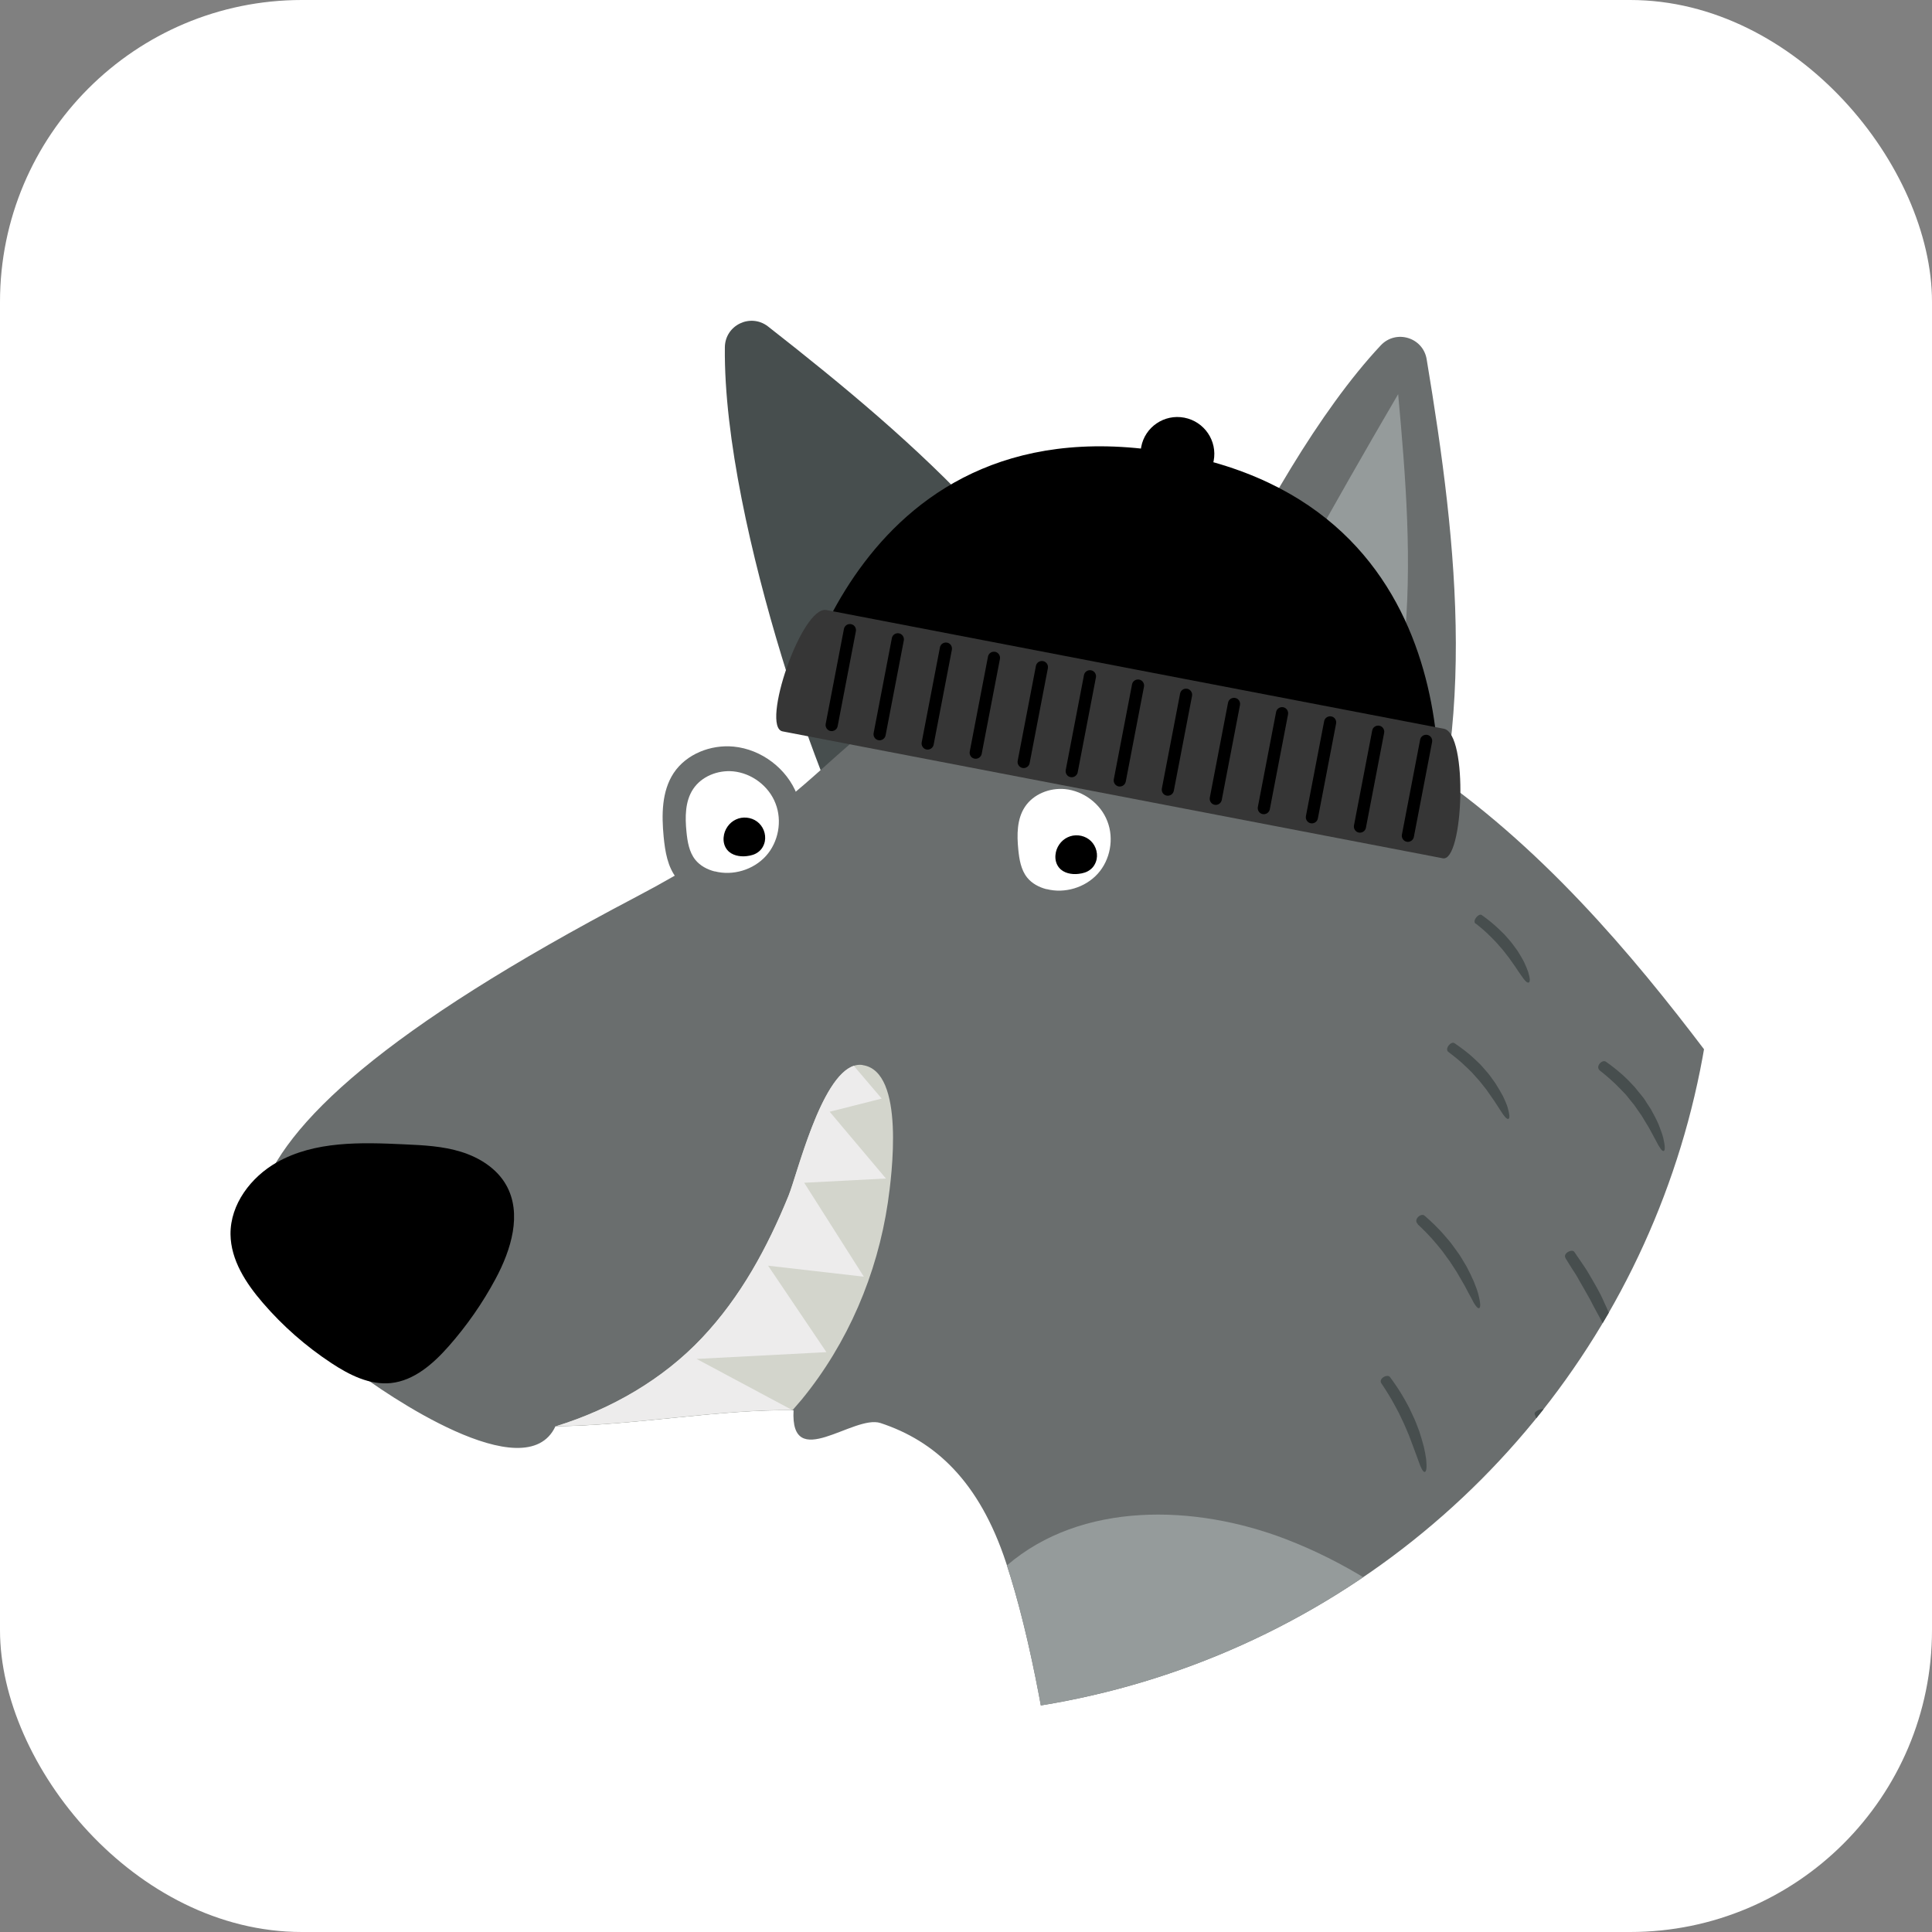 <?xml version="1.0" encoding="UTF-8"?> <svg xmlns="http://www.w3.org/2000/svg" xmlns:xlink="http://www.w3.org/1999/xlink" id="_Слой_1" data-name="Слой 1" viewBox="0 0 160 160"><rect x="0" y="0" width="160" height="160" fill="#808080" stroke="none"/><defs><style> .cls-1 { fill: #6a6e6e; } .cls-2 { fill: #fff; } .cls-3 { fill: #edecec; } .cls-4 { fill: none; } .cls-5 { fill: #363636; } .cls-6 { fill: #585d5d; } .cls-7 { fill: #959b9b; } .cls-8 { fill: #474e4e; } .cls-9 { clip-path: url(#clippath); } .cls-10 { fill: #d3d5cc; } </style><clipPath id="clippath"><circle class="cls-4" cx="75.51" cy="75.51" r="66.59"></circle></clipPath></defs><rect class="cls-2" x="0" width="160" height="160" rx="25" ry="25"></rect><g class="cls-9"><g><path class="cls-5" d="M39.32,99.79c-1.27-.9-4.67-.86-5.67.58-.81,1.17-.65,2.56-.61,3.92.05,1.95.16,3.91.12,5.86-.04,1.77-1.41,2.92-3.18,2.06-.75-.37-1.19-1.16-1.5-1.89-.69-1.64-.59-3.78-.76-5.52-.22-2.18-.86-5.5-3.89-4.51-2.1.68-3.41,3.29-1.61,5.08,1.32,1.32,3.45.43,4.69-.66.05.73.06,1.41.11,1.91.17,1.72.08,4.13,1.49,5.4,1.07.97,2.33,1.14,3.67.69,1.25-.43,1.73-1.6,1.86-2.82.16-1.62.05-3.33-.05-5.01,1.24.86,2.86,1.01,4.28.28,2.03-1.04,3.35-3.75,1.07-5.35h0Z"></path><g><path class="cls-8" d="M70.52,69.07c-1.3-.5-10.66-25.38-10.49-40.31.02-1.84,2.13-2.85,3.58-1.72,12.39,9.7,24.73,20.42,29.91,35.14-6.43,2.18-21.82,7.35-23,6.89h0Z"></path><path class="cls-6" d="M146.09,212.11c.06,1.39-.81,2.78-2.09,3.33,8.7,13.3,25.96,21.02,41.32,16.9-1.09-.33-1.81-1.66-2.9-1.99,7.2.07,15.64-2.8,19.48-12.75-1.25.09-3.63-.41-4.87-.32,11.63-5.32,22.45-19.22,20.69-39.56-.51,1.87-2.89,5.02-4.82,5.1,5.38-9.81,8.05-30.39,1.22-43.94-.59,2.37-1.18,4.73-1.77,7.1-2.66-10.31-10.94-18.98-21.11-22.11,3.25,6.13,4.39,34.96,2.93,44.37-1.27-2.13-3.3-3.78-5.63-4.61,4.15,15.54-1.45,34.02-14.62,43.25.42-1.77-.05-4.22.37-5.99-4.14,10.54-17.92,16.03-28.18,11.22h0Z"></path><path class="cls-1" d="M92.47,239.13c.32,6.51,16.41,8.07,32.5,6.86,16.09-1.21,32.17-5.25,32.47-9.84,1.6-26.62,3.84-53.28,2.66-79.73-1.05-23.45-3.41-48.95-18.87-69.38-11.97-15.8-30.98-37.1-59.6-30.96-12.63,2.71-10.62,8.57-28.99,18.22-41.65,21.88-33.48,31.29-23.34,39.14,2.55,1.97,14.23,10,16.7,4.68,6.69-.08,13.59-1.42,19.72-1.33-.29,5.2,4.98.33,7.2,1.06,4.5,1.48,8.17,4.8,10.4,11.57,8.33,25.24,7.95,87.26,9.15,109.74.32,6.51-.38-7.18,0,0h0Z"></path><path class="cls-1" d="M94.84,65.41c-.62-1.25,9.3-25.92,19.51-36.81,1.26-1.34,3.5-.66,3.8,1.15,2.58,15.53,4.43,31.76-1.7,46.12-6.21-2.74-21.05-9.33-21.61-10.47h0Z"></path><path class="cls-10" d="M71.44,88.2c-3.14-.47-5.36,8.93-6.14,10.84-1.75,4.29-3.96,8.37-7.16,11.76-3.24,3.44-7.51,5.9-12.06,7.31,6.64-.09,13.47-1.41,19.56-1.33.25-.29.5-.58.75-.87,3.82-4.66,6.26-10.38,7.14-16.33.32-2.2,1.45-10.85-2.08-11.37h0Z"></path><path class="cls-3" d="M70.73,88.26c-2.76.88-4.71,9.01-5.43,10.77-1.75,4.29-3.96,8.37-7.16,11.76-3.24,3.44-7.51,5.9-12.06,7.31,6.63-.09,13.45-1.4,19.52-1.33l-7.91-4.23,10.75-.56-4.83-7.16,7.93.91-4.94-7.78,6.77-.35-4.66-5.53,4.31-1.09-2.3-2.7Z"></path><path class="cls-1" d="M58.47,74.2c2.24.58,4.78-.17,6.33-1.89,1.55-1.72,2.04-4.33,1.21-6.49-.83-2.16-2.95-3.77-5.26-3.99-1.89-.18-3.91.61-4.96,2.19-1,1.52-1,3.47-.83,5.27.12,1.22.32,2.51,1.1,3.47.6.74,1.49,1.21,2.41,1.45h0Z"></path><path class="cls-2" d="M59.19,72.16c1.5.39,3.2-.12,4.24-1.27,1.04-1.15,1.36-2.9.8-4.34-.55-1.45-1.97-2.52-3.51-2.67-1.27-.12-2.62.41-3.32,1.47-.67,1.01-.67,2.32-.55,3.53.08.82.22,1.68.73,2.32.4.5.99.81,1.61.97h0Z"></path><path d="M59.93,69.32c-.04.38.05.77.3,1.07.37.45,1.03.58,1.61.51.35-.04.69-.13.97-.35.28-.21.46-.53.53-.87.12-.61-.14-1.27-.64-1.64-.5-.37-1.2-.44-1.76-.17-.56.26-.96.84-1.01,1.46h0Z"></path><path class="cls-2" d="M86.67,73.63c1.5.39,3.2-.12,4.24-1.27,1.04-1.15,1.36-2.9.8-4.34-.55-1.45-1.97-2.52-3.51-2.67-1.27-.12-2.62.41-3.32,1.47-.67,1.01-.67,2.32-.55,3.53.08.82.22,1.68.73,2.32.4.5.99.81,1.61.97h0Z"></path><path d="M87.41,70.79c-.04.38.05.77.3,1.07.37.45,1.03.58,1.61.51.35-.04.69-.13.97-.35.28-.21.46-.53.53-.87.12-.61-.14-1.27-.64-1.64-.5-.37-1.2-.44-1.76-.17-.56.26-.96.84-1.01,1.46h0Z"></path><path class="cls-7" d="M102.11,62.73c-1.22-1.79-2.86-.18-1.85-2.09,4.96-9.45,10.14-18.79,15.53-28,.63,6.94,1.19,13.94.48,20.87-.71,6.93-.15,9.84-4.32,15.42-2.59-1.51-5.18-3.02-7.77-4.53-.77-.45-1.57-.92-2.08-1.66h0Z"></path><path class="cls-7" d="M134.4,206.36c3.86-9.36,4.63-19.76,3.69-29.85-.95-10.2-3.66-20.35-8.9-29.16-5.24-8.81-13.13-16.2-22.69-19.88-7.59-2.92-16.96-3.12-23.11,2.17,7.09,21.83,7.82,70.48,8.64,97.94,6.81,2.91,14.96,2.89,21.9.11,9.4-3.76,16.61-11.98,20.47-21.34h0Z"></path><path d="M33.5,94.77c-3.6-.17-7.43-.29-10.57,1.49-2.15,1.22-3.86,3.47-3.84,5.95.02,2.14,1.28,4.07,2.68,5.69,1.65,1.92,3.57,3.6,5.68,4.99,1.47.97,3.16,1.83,4.92,1.65,1.92-.2,3.5-1.59,4.78-3.04,1.51-1.71,2.82-3.59,3.89-5.59,1.29-2.4,2.22-5.4.88-7.77-.78-1.38-2.22-2.28-3.73-2.75-1.51-.47-3.11-.55-4.69-.62h0Z"></path><path class="cls-8" d="M122.2,76.5c-.3-.25.27-.9.51-.72.38.27.93.68,1.46,1.2.13.13.27.27.41.4.13.15.26.3.39.44.26.29.48.62.71.93.2.32.39.63.54.93.14.3.26.58.34.82.15.5.18.82.04.87-.14.05-.36-.19-.62-.59-.14-.2-.31-.43-.47-.69-.19-.26-.38-.53-.58-.82-.23-.27-.43-.58-.68-.84-.12-.14-.24-.27-.36-.41-.12-.13-.25-.25-.37-.38-.48-.49-.97-.89-1.31-1.16h0Z"></path><path class="cls-8" d="M119.96,87.13c-.36-.27.21-.93.49-.74.44.3,1.07.74,1.68,1.32.15.15.31.3.47.45.15.16.29.33.44.5.3.32.55.7.8,1.05.23.36.44.72.62,1.05.16.34.3.65.39.93.16.56.21.92.07.97-.14.05-.37-.23-.66-.7-.15-.23-.33-.5-.52-.8-.2-.29-.42-.61-.65-.93-.26-.31-.49-.65-.78-.95-.14-.16-.27-.31-.41-.46-.15-.14-.29-.28-.43-.42-.56-.55-1.12-.98-1.52-1.28h0Z"></path><path class="cls-8" d="M132.49,88.65c-.4-.32.2-.95.51-.72.5.35,1.2.88,1.88,1.57.17.18.34.36.51.54.16.19.31.4.48.59l.24.3c.08.1.14.21.21.32.14.21.27.42.41.63.24.43.46.85.63,1.25.15.4.3.77.38,1.09.15.65.18,1.06.04,1.1-.14.04-.37-.31-.65-.87-.15-.28-.33-.6-.52-.96-.09-.18-.22-.36-.33-.55-.12-.19-.22-.39-.35-.58-.13-.19-.27-.38-.4-.57-.07-.1-.13-.2-.2-.29l-.23-.28c-.15-.19-.3-.37-.44-.55-.16-.17-.32-.34-.48-.5-.62-.65-1.25-1.17-1.7-1.52h0Z"></path><path class="cls-8" d="M117.4,101.35c-.37-.36.29-.93.58-.67.46.4,1.11.99,1.73,1.73.16.18.32.37.48.57.15.2.3.41.45.62.31.4.55.86.81,1.28.23.44.44.86.61,1.26.16.4.3.77.38,1.09.16.65.2,1.06.05,1.11-.14.04-.38-.3-.66-.87-.15-.28-.34-.61-.52-.97-.2-.36-.43-.74-.66-1.14-.26-.38-.5-.81-.79-1.18-.14-.19-.28-.39-.42-.58-.15-.18-.3-.36-.44-.54-.58-.7-1.17-1.28-1.59-1.67h0Z"></path><path class="cls-8" d="M129.65,104.19c-.24-.4.54-.79.73-.51.15.22.33.49.54.79.2.3.44.63.65,1,.43.74.92,1.54,1.26,2.34.18.4.36.77.5,1.13.13.36.23.69.31.97.16.57.2.94.06.99-.14.05-.37-.24-.66-.74-.15-.25-.3-.55-.47-.88-.18-.33-.37-.69-.57-1.05-.37-.76-.85-1.53-1.25-2.25-.19-.37-.42-.69-.61-.99-.19-.3-.35-.57-.49-.79h0Z"></path><path class="cls-8" d="M144.1,102.7c-.39-.46.35-.93.65-.61.48.51,1.14,1.27,1.77,2.19.16.23.31.47.48.7.14.25.29.51.44.76l.22.38c.07.13.12.26.19.39.12.26.25.53.37.78.21.53.4,1.04.55,1.51.13.48.25.92.31,1.29.11.76.12,1.23-.03,1.26-.15.03-.36-.4-.6-1.09-.13-.34-.3-.74-.47-1.19-.18-.44-.39-.91-.61-1.41-.12-.24-.24-.48-.37-.73-.06-.12-.12-.25-.19-.37l-.21-.36c-.14-.24-.28-.48-.41-.72-.15-.23-.3-.45-.44-.68-.58-.88-1.19-1.62-1.63-2.12h0Z"></path><path class="cls-8" d="M142.92,112.81c-.26-.37.49-.81.69-.55.32.4.78,1,1.21,1.69.11.18.22.36.34.54.1.19.21.38.31.57.22.38.38.78.56,1.16.16.39.3.77.41,1.12.1.36.19.68.25.96.09.56.09.92-.05.96-.14.04-.34-.27-.57-.76-.12-.25-.26-.54-.4-.86-.15-.32-.31-.67-.48-1.03-.19-.35-.36-.73-.56-1.09-.1-.18-.2-.36-.3-.54-.11-.17-.21-.34-.31-.51-.4-.67-.81-1.25-1.1-1.65h0Z"></path><path class="cls-8" d="M127.1,117.14c-.12-.29.71-.58.8-.38.6,1.25,2.37,4.63,1.83,4.88-.53.26-2.12-3.21-2.63-4.5h0Z"></path><path class="cls-8" d="M114.4,114.57c-.27-.41.51-.82.72-.52.34.46.81,1.13,1.25,1.92.11.2.22.4.33.61.1.21.2.43.3.64.22.43.37.89.54,1.32.14.44.27.86.37,1.25.09.4.16.76.2,1.07.06.62.03,1.01-.11,1.04-.15.03-.33-.33-.52-.89-.1-.28-.23-.61-.36-.98-.14-.37-.29-.76-.44-1.17-.18-.4-.34-.83-.54-1.23-.1-.2-.19-.41-.29-.61-.11-.2-.21-.39-.31-.58-.4-.76-.83-1.41-1.13-1.86h0Z"></path><path class="cls-8" d="M135.89,123.05c-.08-.4.79-.48.86-.21.43,1.75,1.74,6.51,1.16,6.65-.58.14-1.68-4.67-2.02-6.44h0Z"></path><path class="cls-8" d="M126.25,128.36c-.09-.31.76-.51.83-.3.49,1.35,1.97,5,1.41,5.2-.56.2-1.84-3.52-2.25-4.9h0Z"></path><path class="cls-8" d="M150.6,123.17c-.07-.39.8-.47.86-.21.41,1.71,1.68,6.38,1.11,6.52-.58.14-1.64-4.57-1.97-6.31h0Z"></path><path class="cls-8" d="M144.18,128.31c-.06-.37.81-.44.86-.19.36,1.62,1.49,6.03.92,6.16-.58.13-1.51-4.32-1.78-5.96h0Z"></path><path class="cls-8" d="M135.56,137.36c-.12-.33.7-.61.81-.36.17.38.4.92.6,1.55.21.63.36,1.34.46,2,.18,1.34,0,2.48-.27,2.46-.31-.01-.38-1.09-.64-2.32-.13-.62-.27-1.28-.46-1.86-.17-.59-.36-1.11-.5-1.47h0Z"></path><path class="cls-8" d="M143.42,140.88c-.02-.53.86-.43.89-.07.18,2.34.82,8.77.23,8.81-.59.05-1.03-6.39-1.12-8.74h0Z"></path><path class="cls-8" d="M153.44,137.98c-.03-.37.84-.37.88-.12.23,1.62.99,6.05.41,6.13-.59.08-1.15-4.38-1.29-6.01h0Z"></path><path class="cls-8" d="M148.16,148.17c-.02-.38.85-.36.88-.1.18,1.66.83,6.19.24,6.26-.59.06-1.03-4.49-1.12-6.16h0Z"></path><path class="cls-8" d="M137.16,150.59c0-.3.87-.28.89-.07.1,1.34.53,4.99-.05,5.03-.59.05-.82-3.62-.83-4.96h0Z"></path><path class="cls-8" d="M156.68,152.23c0-.3.87-.26.89-.05.07,1.34.41,5-.18,5.03-.59.03-.72-3.64-.71-4.98h0Z"></path><path class="cls-8" d="M143.55,159.73c0-.41.87-.33.89-.05.11,1.79.57,6.7-.02,6.74-.59.04-.84-4.88-.86-6.68h0Z"></path><path class="cls-6" d="M187.24,134.16c-1.44-5.34-21.99-25.63-51.24-23.78-3.14.2-3.28,5.99-2.21,8.05,1.12,2.17,5.04,2.02,7,2.27,7.01.9,13.92,2.69,20.62,4.91,5.43,1.79,21.61,6.37,19.31,9.57-2.29,3.2-26.96,4.62-37.38,28.31-1.88,5.12,8.23,13.08,13.1,9.79,12.5-8.45,4.85-12.19-5.81-10.82,6.32-9,16.45-14.31,26.21-18.76,3.61-1.56,12.19-3.65,10.38-9.56-.06-.23.07.23,0,0h0Z"></path><path d="M94.51,37.01c-.32,1.66.77,3.26,2.42,3.58,1.66.32,3.26-.77,3.58-2.42.32-1.66-.77-3.26-2.43-3.58-1.66-.32-3.26.77-3.57,2.42h0Z"></path><path d="M97.64,37.61c25.63,4.93,21.25,32.03,21.25,32.03,0,0-14.32-6.06-27.19-8.53-12.87-2.47-26.01-1.69-26.01-1.69,0,0,5.05-26.97,31.95-21.8h0Z"></path><path class="cls-5" d="M119.57,60.35c-2.05-.39-49.09-9.43-51.13-9.83-2.05-.39-5.47,9.69-3.63,10.05,1.84.35,52.97,10.18,54.68,10.51,1.7.33,2.13-10.34.08-10.73h0Z"></path><path d="M116.1,69.12c-.05.27.13.54.4.59.27.05.54-.13.59-.4l1.51-7.86c.05-.27-.12-.54-.4-.59-.27-.05-.54.12-.59.4l-1.51,7.86Z"></path><path d="M112.13,68.36c-.05.27.13.54.4.59.27.05.54-.13.59-.4l1.51-7.86c.05-.27-.13-.54-.4-.59-.27-.05-.54.12-.59.4l-1.51,7.86Z"></path><path d="M108.15,67.59c-.05.27.13.54.4.59.27.05.54-.13.59-.4l1.51-7.86c.05-.27-.12-.54-.4-.59-.27-.05-.54.12-.59.4l-1.51,7.86Z"></path><path d="M104.17,66.83c-.05.27.12.54.4.59.27.05.54-.13.59-.4l1.51-7.86c.05-.27-.13-.54-.4-.59-.27-.05-.54.12-.59.4l-1.51,7.86Z"></path><path d="M100.19,66.06c-.05.27.13.54.4.59.27.05.54-.13.59-.4l1.51-7.86c.05-.27-.12-.54-.4-.59-.27-.05-.54.12-.59.4l-1.51,7.86Z"></path><path d="M96.22,65.3c-.05.27.12.54.4.59.27.05.54-.13.59-.4l1.51-7.86c.05-.27-.13-.54-.4-.59-.27-.05-.54.12-.59.4l-1.51,7.86Z"></path><path d="M92.24,64.54c-.05.27.13.54.4.59.27.05.54-.13.59-.4l1.51-7.86c.05-.27-.12-.54-.4-.59-.27-.05-.54.12-.59.4l-1.51,7.86Z"></path><path d="M88.26,63.77c-.05.27.12.54.4.59.27.05.54-.13.59-.4l1.51-7.86c.05-.27-.13-.54-.4-.59-.27-.05-.54.12-.59.4l-1.51,7.86Z"></path><path d="M84.28,63.01c-.05.27.13.54.4.59.27.05.54-.13.59-.4l1.51-7.86c.05-.27-.12-.54-.4-.59-.27-.05-.54.12-.59.4l-1.51,7.86Z"></path><path d="M80.31,62.24c-.05.27.12.54.4.59.27.05.54-.13.59-.4l1.51-7.86c.05-.27-.13-.54-.4-.59-.27-.05-.54.12-.59.4l-1.51,7.86Z"></path><path d="M76.33,61.48c-.05.27.13.54.4.59.27.05.54-.13.59-.4l1.51-7.86c.05-.27-.12-.54-.4-.59-.27-.05-.54.12-.59.4l-1.51,7.86Z"></path><path d="M72.35,60.71c-.05.27.12.54.4.59.27.05.54-.13.59-.4l1.51-7.86c.05-.27-.13-.54-.4-.59-.27-.05-.54.12-.59.4l-1.51,7.86Z"></path><path d="M68.38,59.95c-.05.27.13.54.4.59.27.05.54-.13.59-.4l1.51-7.86c.05-.27-.12-.54-.4-.59-.27-.05-.54.12-.59.4l-1.51,7.86Z"></path></g></g></g></svg> 